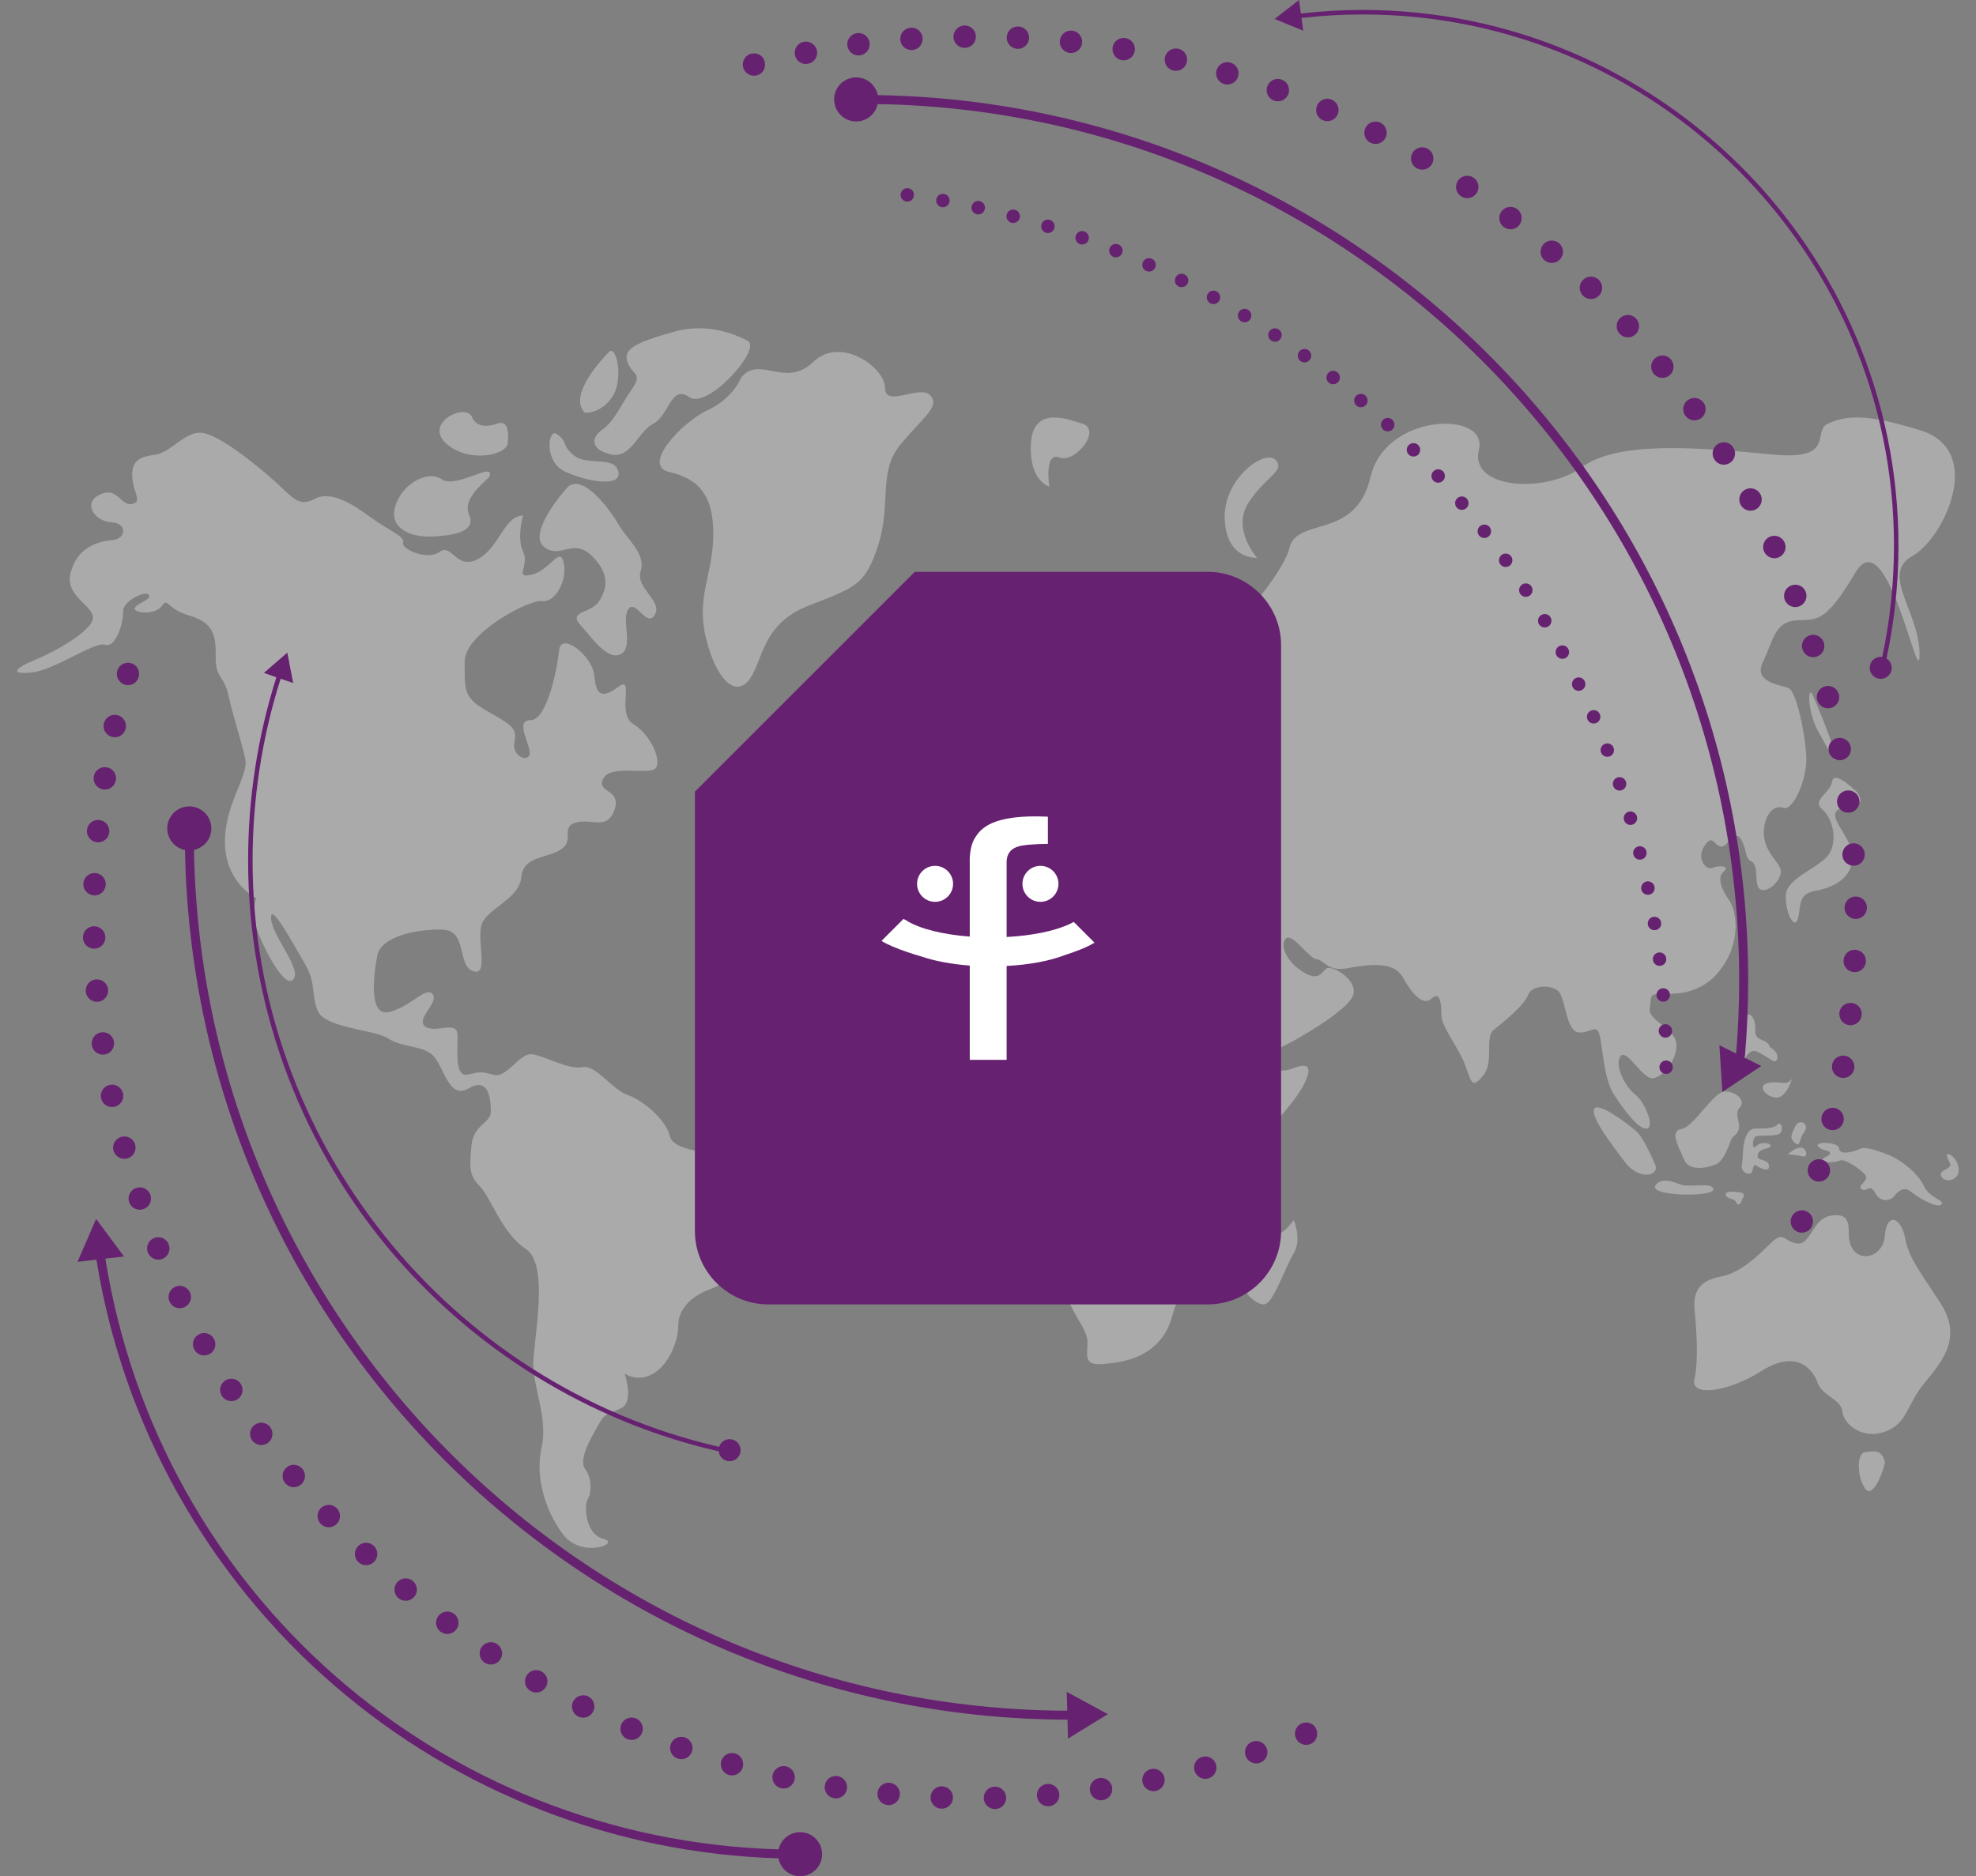 <?xml version="1.0" encoding="utf-8"?>
<!-- Generator: Adobe Illustrator 17.0.0, SVG Export Plug-In . SVG Version: 6.00 Build 0)  -->
<!DOCTYPE svg PUBLIC "-//W3C//DTD SVG 1.1//EN" "http://www.w3.org/Graphics/SVG/1.1/DTD/svg11.dtd">
<svg version="1.1" id="Layer_1" xmlns="http://www.w3.org/2000/svg" xmlns:xlink="http://www.w3.org/1999/xlink" x="0px" y="0px"
	 width="358px" height="340px" viewBox="0 0 358 340" enable-background="new 0 0 358 340" xml:space="preserve">
<rect x="0" y="0" width="358" height="340" fill="#808080" stroke="none"/>
<g>
	<g opacity="0.5">
		<g>
			<path fill="#D3D3D3" d="M212.691,118.629c0,0-5.017-5.519-3.01-5.519c2.007,0,5.185,0.836,5.185-2.174
				c0-3.01-6.523-3.847-8.362-4.683c-1.841-0.836-4.516-3.847-9.701-1.84c-5.185,2.007-7.359,8.307-8.585,11.652
				c-1.227,3.345-5.464,5.352-6.356,8.028c-0.892,2.676,0.334,6.244,3.457,4.46c3.122-1.784,3.457-0.335,3.457,1.449
				c0,1.784,2.23,2.565,4.349,1.784c2.118-0.781-0.111-10.146,2.675-11.707c2.788-1.561,0.335,4.46,2.899,5.352
				c2.565,0.892,6.355-1.338,6.244,0.334c-0.111,1.673-6.194,3.233-6.72,5.018c-0.527,1.784-2.645,4.125-3.983,4.906
				c-1.339,0.781-6.356,1.115-6.356-0.892c0-2.007-2.23-3.233-2.565-1.784c-0.334,1.45,0,3.68-1.226,4.125
				c-1.227,0.446-5.352,3.233-6.244,5.129c-0.892,1.895-4.906,1.226-5.24,2.787c-0.334,1.561,3.791,3.011,3.568,5.129
				c-0.224,2.118-7.247,0.781-8.363,2.118c-1.115,1.338,0.223,3.902,0,5.575c-0.223,1.673,1.895,3.345,3.902,3.568
				c2.007,0.223,5.017-0.112,5.687-2.565c0.669-2.453,2.118-2.676,3.345-4.014c1.226-1.338-0.557-3.01,1.45-3.345
				c2.007-0.335,2.899-0.223,4.014-1.227c1.115-1.003,1.784,3.68,4.125,4.349c2.341,0.669,4.125,1.896,4.348,3.568
				c0.224,1.672-3.902,1.226-2.675,2.787c1.226,1.561,3.457-0.223,4.459-2.676c1.004-2.453-1.672-4.125-0.892-5.464
				c0.78-1.338,3.01,1.226,3.01,4.349c0,3.122,3.457,5.298,5.018,4.377c1.56-0.921,2.899-2.259,3.568-0.921
				c0.669,1.338,3.568,1.487,6.243,1.133c2.676-0.353,5.018,0.427,5.018,1.988c0,1.561-6.021,6.244-9.7,4.683
				c-3.68-1.561-8.474-3.234-9.032-1.561s-1.895,2.118-4.348,0.781c-2.454-1.338-4.237-2.007-5.241-1.45
				c-1.003,0.558,0.112-4.794-1.561-5.017c-1.673-0.223-10.481,0.892-12.042,1.895c-1.561,1.004-7.136,1.004-8.585,3.68
				c-1.449,2.676-1.338,3.902-4.125,5.909c-2.788,2.007-4.572,4.348-4.906,8.92c-0.334,4.571-1.673,6.132,0,9.7
				c1.673,3.568,6.132,8.139,10.258,8.363c4.126,0.223,8.697-2.007,12.599-1.673c3.903,0.334,1.896,2.565,4.014,3.01
				c2.119,0.446,4.125,0.446,3.011,3.457c-1.115,3.01,0.669,4.906,2.342,6.69c1.672,1.784,2.898,6.913,1.561,9.031
				c-1.338,2.118-2.453,4.571-1.673,7.024c0.78,2.453,2.341,3.68,2.341,6.802c0,3.122,3.679,6.578,3.679,9.142
				c0,2.565-0.78,4.238,2.676,4.014c3.457-0.223,7.693-1.004,10.481-4.348c2.788-3.345,2.007-6.467,3.791-7.359
				c1.783-0.892,3.456-1.449,3.456-4.348c0-2.899,6.356-6.021,6.579-9.143c0.223-3.122-3.01-9.477,0.892-12.711
				c3.903-3.233,9.812-9.477,11.485-13.045c1.673-3.568,0-3.457-2.341-2.565c-2.341,0.892-6.578,0.111-8.14-2.23
				c-1.561-2.341-11.038-16.948-10.592-18.843c0.445-1.896,2.564-0.49,4.683,2.877c2.118,3.367,7.247,11.172,7.582,13.402
				c0.334,2.23,2.007,2.118,4.794,0.78c2.788-1.338,11.485-6.355,12.711-9.143c1.226-2.788-3.68-5.62-4.683-5.04
				c-1.004,0.58-1.339,2.586-4.46,0.58c-3.122-2.007-4.125-5.129-2.899-6.021c1.226-0.892,4.125,3.68,5.463,3.791
				c1.339,0.111,2.007,2.297,5.575,1.65c3.568-0.647,8.362-1.427,10.035,1.583c1.673,3.01,3.68,5.352,5.24,3.903
				c1.561-1.45,1.784,0.892,1.784,3.01c0,2.118,3.234,6.021,4.349,9.143c1.115,3.122,1.226,4.237,3.233,1.784
				c2.008-2.453,0.224-6.913,1.896-8.251c1.672-1.338,5.575-4.46,6.243-6.355c0.669-1.896,4.795-2.007,5.798-0.223
				c1.004,1.784,1.226,6.802,3.345,7.024c2.119,0.223,3.233-1.672,3.791,0.446c0.557,2.118,0.752,7.944,2.592,10.788
				c1.84,2.843,4.6,6.523,6.022,6.188c1.422-0.334-0.419-4.85-2.174-6.188c-1.757-1.338-3.763-5.185-2.676-6.857
				c1.088-1.672,4.014,4.181,5.938,3.931c1.924-0.251,4.599-3.68,4.181-6.439c-0.418-2.76-5.185-4.014-4.767-6.272
				c0.419-2.258-0.501-2.676,3.094-2.592c3.596,0.084,7.694-0.92,10.537-5.603c2.843-4.683,2.008-9.617,0.67-11.456
				c-1.339-1.84-2.174-4.098-0.92-5.101c1.254-1.003-0.837-1.171-2.008-0.669c-1.171,0.502-3.01-1.589-1.506-3.93
				c1.506-2.341,1.757-0.084,3.011,0.083c1.254,0.167,2.509-3.345,3.679-1.254c1.171,2.09,0.502,3.261,1.924,4.014
				c1.422,0.753,0.167,4.85,1.84,5.101c1.673,0.251,4.014-2.425,3.261-4.014c-0.753-1.589-2.927-3.261-2.927-6.356
				c0-3.094,1.757-5.184,3.512-4.515c1.757,0.669,4.349-5.101,4.182-9.199c-0.168-4.098-1.757-11.791-3.178-12.46
				c-1.422-0.669-6.523-1.004-4.683-4.767c1.84-3.763,2.091-7.191,5.854-7.526c3.763-0.335,5.129,1.042,10.927-8.706
				c5.798-9.748,11.596,22.364,11.596,14.782s-7.136-14.481-1.338-17.722c5.797-3.24,13.379-19.296,1.338-22.864
				c-7.364-2.182-12.172-3.234-16.63-1.148c-2.832,1.325,1.447,6.636-9.684,5.608c-12.948-1.196-28.098-2.676-34.788,2.23
				c-6.69,4.906-20.516,4.014-18.732-3.122c1.784-7.136-16.948-6.69-19.624,4.906c-2.675,11.596-13.38,7.136-14.718,12.934
				C232.26,105.138,215.701,124.149,212.691,118.629z"/>
			<path fill="#D3D3D3" d="M300.051,211.508c0,0-2.007-5.129-3.679-6.578c-1.673-1.45-7.024-5.464-7.582-3.903
				c-0.558,1.561,3.457,6.69,5.63,9.589C296.594,213.515,299.94,213.404,300.051,211.508z"/>
			<path fill="#D3D3D3" d="M300.051,214.63c1.015-1.127,2.676-0.669,4.348,0c1.673,0.669,5.798-0.557,6.022,0.892
				C310.643,216.972,298.044,216.86,300.051,214.63z"/>
			<path fill="#D3D3D3" d="M313.542,206.772c0,0-1.115,3.509-2.564,4.178c-1.45,0.669-4.897,1.45-5.849-0.781
				c-0.952-2.23-2.736-5.24-0.506-5.575c2.23-0.334,5.798-6.801,7.916-6.801c2.119,0,3.791,1.744,2.676,2.879
				c-1.115,1.135,0.223,2.836-0.223,4.048C314.546,205.933,313.958,205.662,313.542,206.772z"/>
			<path fill="#D3D3D3" d="M315.926,207.397c0,0,0.335-2.885,2.049-2.885c1.715,0,3.387,0,3.972-0.669
				c0.586-0.669,1.213,0.292,0.711,1.338c-0.502,1.045-4.348,0.251-4.766,0.92c-0.419,0.669-0.502,2.383,0.334,1.547
				c0.837-0.836,2.592-0.543,2.592,0c0,0.544-2.258,0.418-2.383,1.673c-0.125,1.255,1.799,0.502,2.049,1.882
				c0.25,1.38-1.673,0.46-2.3,0c-0.627-0.46-0.46,0.878-0.92,1.338c-0.46,0.46-1.964-0.167-1.692-1.464
				C315.842,209.78,315.706,208.381,315.926,207.397z"/>
			<path fill="#D3D3D3" d="M315.539,216.135c0,0-3.056-0.59-2.888,0.346c0.167,0.936,1.56,0.545,1.895,1.382
				c0.334,0.836,0.87,0.167,0.993-0.279C315.661,217.139,316.42,216.525,315.539,216.135z"/>
			<path fill="#D3D3D3" d="M342.253,209.334c0,0-4.013-1.744-5.185-1.179c-1.171,0.565-3.79,1.274-3.846,0
				c-0.056-1.274-4.516-1.33-3.847-0.438c0.669,0.892,2.286,0.669,2.174,1.283c-0.111,0.613-1.561,0.725-1.338,1.282
				c0.223,0.558,2.453,0.334,3.289,0c0.837-0.334,4.627,2.23,4.627,3.066c0,0.836-1.728,1.617-0.78,2.174
				c0.948,0.558,1.393-1.171,2.397,0.669c1.004,1.84,2.788,1.338,3.345,0.669c0.557-0.669,1.673-2.094,3.122-0.908
				c1.45,1.187,4.85,3.1,5.52,2.311c0.669-0.79-2.174-1.124-3.178-3.354C347.549,212.679,344.368,210.122,342.253,209.334z"/>
			<path fill="#D3D3D3" d="M325.361,203.926c-0.88,1.679-1.171,2.305-0.167,3.187c1.004,0.883,0.836-0.781,1.45-1.594
				c0.613-0.813,0.725-1.423,0.278-1.899C326.476,203.146,325.662,203.351,325.361,203.926z"/>
			<path fill="#D3D3D3" d="M323.912,209.167c1.004-0.892,2.23-1.577,2.899-1.012c0.669,0.565,0.557,1.625-0.224,1.402
				C325.807,209.334,323.912,209.167,323.912,209.167z"/>
			<path fill="#D3D3D3" d="M351.831,213.375c0.803,1.087,3.355,0.391,3.021-1.728c-0.335-2.118-2.425-3.173-2.09-2.06
				c0.335,1.112,1.004,1.503,0.167,2.06C352.093,212.205,351.152,212.456,351.831,213.375z"/>
			<path fill="#D3D3D3" d="M334.95,223.494c0-1.673,0-3.847-3.345-3.178c-3.345,0.669-3.519,5.352-6.024,5.018
				c-2.506-0.335-2.338-2.475-4.847,0.017c-2.509,2.492-5.519,5.335-9.031,6.004c-3.512,0.669-5.018,2.342-4.683,6.021
				c0.335,3.68,0.745,9.366-0.045,12.544c-0.79,3.177,5.82,2.508,12.215-1.506c6.395-4.013,9.324-0.167,10.117,2.174
				c0.794,2.341,4.306,3.01,4.473,5.185c0.167,2.174,3.512,5.185,7.693,3.679c4.181-1.505,3.847-4.85,7.359-9.031
				c3.512-4.181,6.536-8.363,2.766-14.217c-3.77-5.853-5.777-8.195-6.446-11.874c-0.669-3.68-3.344-4.85-3.679-0.334
				C341.138,228.512,334.95,229.348,334.95,223.494z"/>
			<path fill="#D3D3D3" d="M341.473,264.804c0.197,0.64-2.007,7.024-3.512,5.018c-1.506-2.007-1.673-6.523,0-6.69
				C339.633,262.965,340.804,262.631,341.473,264.804z"/>
			<path fill="#D3D3D3" d="M324.561,195.563c0.259-0.379-0.872,3.457-2.768,3.345c-1.895-0.112-3.568-2.23-1.449-2.676
				C322.462,195.787,323.65,196.902,324.561,195.563z"/>
			<path fill="#D3D3D3" d="M320.678,189.766c-0.445-1.673-2.787-0.892-2.675-3.011c0.111-2.118-0.854-3.791-2.043-2.453
				c-1.19,1.338,0.855,4.46,0,6.244c-0.856,1.784-2.571,3.68-1.658,4.237c0.914,0.557,1.694-5.129,3.924-4.237
				s3.379,2.565,3.752,1.338C322.351,190.658,320.678,189.766,320.678,189.766z"/>
			<path fill="#D3D3D3" d="M328.483,126.1c0,0,3.122,7.136,3.902,10.37c0.781,3.234-0.78-0.112-2.899-3.791
				C327.368,128.999,327.472,123.715,328.483,126.1z"/>
			<path fill="#D3D3D3" d="M336.512,143.605c0,0-4.238-4.237-4.572-2.007c-0.335,2.23-3.838,3.345-1.751,5.129
				c2.085,1.784,2.867,6.356,0.748,8.585c-2.119,2.23-7.024,3.889-7.359,6.684c-0.334,2.794,1.45,6.696,2.119,4.578
				c0.669-2.118-0.111-4.572,3.122-5.129c3.234-0.557,6.69-2.23,6.802-6.021c0.111-3.791-5.352-7.805-2.119-8.92
				C336.734,145.389,337.849,145.946,336.512,143.605z"/>
			<path fill="#D3D3D3" d="M134.252,68.455c0,0-1.338,3.679-6.021,5.854c-4.683,2.174-12.042,10.035-7.024,11.205
				c5.017,1.171,8.028,3.847,8.028,11.206c0,7.359-3.177,11.373-1.338,18.9c1.84,7.526,5.352,10.871,7.861,7.526
				c2.508-3.345,2.174-10.035,10.704-13.38c8.53-3.345,10.369-3.679,12.711-11.205c2.341-7.526-0.167-13.046,4.014-18.063
				c4.181-5.017,7.192-6.857,5.352-8.864c-1.84-2.007-8.195,2.341-8.195-1.338c0-3.68-8.028-9.533-13.046-4.683
				C142.28,70.462,137.58,64.253,134.252,68.455z"/>
			<path fill="#D3D3D3" d="M160.844,114.615c-0.916,0.785-3.68-2.341-5.352,0c-1.672,2.341-0.334,4.516,4.014,4.683
				c4.349,0.167,6.021-3.512,5.352-4.85C164.189,113.11,162.015,113.612,160.844,114.615z"/>
			<path fill="#D3D3D3" d="M227.744,101.068c0,0-4.683-5.185-1.506-10.035c3.178-4.85,6.69-5.686,4.851-7.693
				c-1.84-2.007-9.534,3.302-9.199,10.766C222.225,101.57,227.744,101.068,227.744,101.068z"/>
			<path fill="#D3D3D3" d="M190.113,88.19c0,0-1.003-6.374,1.84-5.277c2.843,1.096,7.693-4.991,4.181-6.129
				c-3.512-1.137-9.031-2.977-9.366,3.713C186.434,87.187,190.113,88.19,190.113,88.19z"/>
			<path fill="#D3D3D3" d="M135.423,61.765c0,0-6.021-3.68-13.213-1.673c-7.191,2.007-9.366,3.178-8.53,5.519
				c0.836,2.341,2.843,2.007,0.836,4.85c-2.007,2.843-3.178,5.854-5.352,7.359c-2.174,1.505-2.174,3.679,1.505,4.515
				c3.679,0.836,4.85-4.081,7.693-5.552c2.843-1.472,3.178-7.158,6.523-4.817C128.231,74.309,138.236,63.012,135.423,61.765z"/>
			<path fill="#D3D3D3" d="M105.987,74.81c0,0,3.01,0.167,5.017-3.011c2.007-3.178,0.669-9.369-0.669-8.029
				C108.997,65.11,102.809,71.8,105.987,74.81z"/>
			<path fill="#D3D3D3" d="M88.649,86.406c-0.155,0.418-5.017,3.791-3.679,6.802c1.338,3.01-2.341,3.791-6.467,4.014
				c-4.126,0.223-8.028-1.449-6.913-5.407c1.115-3.958,5.716-6.746,8.433-4.962C82.739,88.636,89.764,83.396,88.649,86.406z"/>
			<path fill="#D3D3D3" d="M102.92,88.19c-0.308,0.259-7.359,8.251-4.46,10.815c2.899,2.565,5.24-1.672,8.697,1.673
				c3.457,3.345,2.803,6.021,1.402,8.251c-1.402,2.23-5.648,1.784-3.469,4.237c2.179,2.453,5.078,6.69,7.419,5.352
				c2.341-1.338,0-6.244,1.338-8.139c1.338-1.896,3.345,3.568,4.794,1.003c1.45-2.565-3.568-4.762-2.565-7.901
				c1.004-3.138-2.524-5.814-4.05-8.49C110.502,92.315,105.708,85.848,102.92,88.19z"/>
			<path fill="#D3D3D3" d="M90.209,76.706c0,0-3.568,1.561-4.682-1.115c-1.115-2.676-8.697,1.004-4.795,4.683
				c3.903,3.68,11.038,2.341,11.262,0C92.217,77.932,91.915,76.28,90.209,76.706z"/>
			<path fill="#D3D3D3" d="M100.802,78.616c2.213,1.451,0.781,1.99,3.233,3.943c2.453,1.952,7.287-0.067,7.992,2.893
				c0.705,2.961-5.762,1.834-9.665,0C98.461,83.619,99.323,77.646,100.802,78.616z"/>
			<path fill="#D3D3D3" d="M94.781,93.43c0,0-1.226,4.014,0,6.579c1.226,2.565-1.784,4.906,1.561,4.125
				c3.345-0.781,5.129-5.352,5.798-2.118c0.669,3.233-1.549,7.248-3.952,6.913c-2.403-0.335-13.999,5.909-13.999,10.927
				c0,5.017-0.279,6.467,3.735,8.808c4.014,2.342,5.914,3.01,5.299,5.687c-0.616,2.676,2.395,3.847,2.729,2.341
				c0.335-1.506-2.843-6.188,0.167-6.188c3.01,0,4.85-9.366,5.185-12.711c0.334-3.345,6.073,1.003,6.381,4.683
				c0.309,3.679,1.459,4.098,4.396,1.965c2.938-2.133-0.408,4.891,2.603,6.732c3.011,1.84,5.102,6.188,4.223,7.861
				c-0.878,1.672-8.07-0.669-9.575,2.007c-1.505,2.676,3.345,1.84,2.007,5.687c-1.338,3.847-4.181,1.505-7.024,2.341
				c-2.843,0.836-0.15,3.178-2.667,4.85c-2.517,1.672-6.866,1.171-7.2,5.017c-0.334,3.847-5.686,5.519-7.024,8.195
				c-1.338,2.676,1.338,9.868-1.673,8.864c-3.01-1.003-1.003-7.359-5.519-7.526c-4.516-0.167-11.206,1.17-11.875,4.683
				c-0.669,3.512-1.673,11.373,2.341,10.202c4.014-1.171,6.523-4.683,7.693-3.178c1.171,1.505-3.178,4.515-1.338,5.854
				c1.84,1.338,5.854-1.338,5.854,1.672c0,3.011-0.502,7.526,1.84,7.025c2.342-0.502,2.174-0.592,4.683,0.038
				c2.508,0.631,4.683-4.052,7.024-3.718c2.341,0.334,6.523,2.843,9.031,2.341c2.509-0.502,5.352,4.014,8.195,5.017
				c2.843,1.004,7.024,4.516,7.693,7.526c0.669,3.01,10.035,3.178,11.875,3.68c1.84,0.501,6.021,4.181,3.847,7.024
				c-2.174,2.843-3.345,5.352-3.345,8.362c0,3.011-1.004,7.191-4.85,8.53c-3.847,1.338-6.021,3.846-6.021,6.69
				c0,2.843-1.673,7.024-4.516,8.697c-2.843,1.673-5.185,0-5.185,0s1.673,5.018-0.501,6.189c-2.174,1.171-3.011,0.836-4.014,2.675
				c-1.003,1.84-4.014,6.523-2.676,8.363c1.338,1.84,1.171,4.348,0.501,5.519c-0.669,1.171-0.501,6.355,2.843,7.192
				c3.345,0.836-4.014,3.679-7.359-0.837c-3.345-4.516-5.017-10.537-3.847-15.721c1.171-5.185-1.505-10.776-1.505-15.089
				c0-4.312,3.01-18.027-1.338-20.87c-4.349-2.843-6.356-9.366-8.362-11.373c-2.007-2.007-1.84-3.512-1.506-7.359
				c0.334-3.847,3.512-4.014,3.512-6.188c0-2.174-0.334-6.355-4.014-4.181c-3.679,2.174-4.515-4.181-6.523-6.021
				c-2.007-1.84-5.519-1.338-8.028-3.011c-2.509-1.673-11.708-1.84-12.878-5.185c-1.171-3.345-0.167-4.85-2.342-8.53
				c-2.174-3.679-6.188-11.205-6.021-8.028c0.167,3.177,5.686,9.198,4.014,11.038c-1.673,1.84-5.687-6.355-6.69-9.366
				c-1.004-3.01,0-5.352,0-5.352s-5.519-2.676-5.687-9.868c-0.167-7.191,4.349-12.209,3.68-15.387
				c-0.669-3.177-2.174-7.526-3.011-11.373c-0.836-3.847-2.341-3.167-2.341-6.851c0-3.685-0.056-6.361-4.627-7.699
				c-4.572-1.338-3.903-3.457-5.129-1.784c-1.226,1.672-5.017,1.338-4.906,0.446c0.111-0.892,3.122-1.561,2.565-2.453
				c-0.557-0.892-4.795,1.116-4.683,3.011c0.111,1.895-1.338,6.69-3.233,6.021c-1.896-0.669-9.143,4.571-13.269,5.017
				c-4.125,0.446-3.122-0.781,0.446-2.23c3.568-1.449,10.369-5.24,10.592-7.582s-5.24-3.902-4.014-8.363
				c1.227-4.46,4.795-5.575,7.471-5.798c2.676-0.223,2.787-3.122-0.111-3.233c-2.899-0.112-5.352-3.457-2.119-5.018
				c3.233-1.561,3.791,2.076,5.798,1.707c2.007-0.369,0.334-1.93,0.112-4.718c-0.223-2.788,0.892-3.824,4.014-4.198
				c3.122-0.374,5.687-4.68,9.031-3.921c3.345,0.76,9.7,5.953,12.822,8.764c3.122,2.811,4.237,4.706,7.136,3.146
				c2.899-1.561,6.69,0.781,10.035,3.234c3.345,2.453,6.467,3.568,6.021,4.683c-0.446,1.115,4.364,3.345,6.586,1.673
				c2.222-1.673,3.003,3.345,6.905,1.338C90.432,99.34,91.325,93.43,94.781,93.43z"/>
			<path fill="#D3D3D3" d="M234.378,221.097c0,0,1.561,3.457,0,6.021c-1.56,2.564-3.679,9.143-5.352,9.255
				c-1.673,0.111-5.574-3.345-2.788-5.687c2.788-2.341,1.004-7.471,3.457-6.801C232.148,224.554,234.378,221.097,234.378,221.097z"
				/>
		</g>
		<path fill="#D3D3D3" d="M167.741,145.116c-0.293-2.201-1.169-3.884-1.666-4.694c0.915-1.49-0.982-4.158-0.982-4.158
			c-0.789-1.41-3.276,0.278-3.904,1.974c-0.627,1.695-2.44,0.186-5.354,1.232c-2.914,1.046,3.123,2.997,3.193,5.297
			c0.07,2.3-3.694,2.37-3.137,5.019c0.558,2.648,7.668-0.488,6.553-3.668c-0.304-0.865-0.332-1.545-0.187-2.111
			c0.84,0.521,2.13,0.804,1.79,1.527c-0.558,1.185-0.697,3.415,0.697,4.112C166.137,150.344,168.159,148.253,167.741,145.116z"/>
	</g>
	<g>
		<g>
			<g id="sim-card-alert">
				<path fill="#662170" d="M218.824,103.627h-53.099l-39.824,39.824v79.648c0,7.301,5.974,13.275,13.275,13.275h79.648
					c7.301,0,13.275-5.974,13.275-13.275V116.901C232.099,109.6,226.125,103.627,218.824,103.627z"/>
			</g>
		</g>
		<path fill="#FFFFFF" d="M166.149,160.165c0-1.801,1.46-3.261,3.261-3.261s3.261,1.46,3.261,3.261c0,1.801-1.46,3.261-3.261,3.261
			S166.149,161.966,166.149,160.165z M185.24,160.165c0,1.801,1.46,3.261,3.261,3.261c1.801,0,3.261-1.46,3.261-3.261
			c0-1.801-1.46-3.261-3.261-3.261C186.7,156.903,185.24,158.364,185.24,160.165z M198.294,170.823l-1.4-1.4l-2.356-2.356
			c-0.317,0.177-0.662,0.348-1.035,0.512c-2.628,1.158-6.58,1.976-11.127,2.217v-13.529c0-2.068,1.367-2.779,2.704-3.023
			c1.75-0.318,4.773-0.318,4.773-0.318v-4.932c-10.182-0.477-12.176,2.202-13.204,3.818c-1.114,1.75-0.955,4.454-0.955,4.454v13.457
			c-4.917-0.37-9.032-1.423-11.357-2.837l-0.018-0.041l-0.636-0.318l-3.977,3.977c2.227,1.432,7.406,2.878,7.406,2.878l0,0
			c2.288,0.777,5.251,1.342,8.582,1.592v17.087h6.682v-17.016c4.172-0.22,7.844-0.927,10.452-1.937
			C194.535,172.555,196.95,171.687,198.294,170.823z"/>
	</g>
	<g>
		<g>
			<g>
				<path fill="#662170" d="M234.609,314.168c0-0.536,0.211-1.056,0.593-1.438c0.374-0.374,0.902-0.593,1.438-0.593
					c0.528,0,1.056,0.219,1.438,0.593c0.747,0.756,0.747,2.12,0,2.875c-0.382,0.382-0.91,0.593-1.438,0.593
					c-0.536,0-1.064-0.22-1.438-0.593C234.82,315.223,234.609,314.704,234.609,314.168z"/>
			</g>
			<g>
				<path fill="#662170" d="M17.009,167.85c1.121-0.024,2.055,0.861,2.079,1.982l0,0c0.025,1.121-0.861,2.055-1.981,2.08l0,0
					c-1.121,0.024-2.055-0.861-2.08-1.982l0,0c0-0.016,0-0.032,0-0.049l0,0C15.026,168.776,15.904,167.874,17.009,167.85z
					 M15.1,160.158c0.04-1.121,0.983-1.99,2.104-1.95l0,0c1.121,0.041,1.998,0.983,1.949,2.104l0,0
					c-0.04,1.121-0.983,1.998-2.104,1.949l0,0c-1.088-0.04-1.949-0.934-1.949-2.023l0,0C15.1,160.215,15.1,160.182,15.1,160.158z
					 M17.39,177.483c1.121-0.089,2.104,0.739,2.193,1.86l0,0c0.09,1.121-0.739,2.096-1.86,2.193l0,0
					c-1.113,0.09-2.096-0.747-2.184-1.86l0,0c-0.009-0.057-0.009-0.113-0.009-0.171l0,0C15.53,178.458,16.334,177.573,17.39,177.483
					z M15.75,150.419c0.113-1.121,1.104-1.933,2.217-1.828l0,0c1.121,0.106,1.933,1.097,1.828,2.217l0,0
					c-0.106,1.113-1.104,1.933-2.217,1.828l0,0c-1.048-0.106-1.835-0.991-1.835-2.022l0,0
					C15.742,150.549,15.742,150.484,15.75,150.419z M18.349,187.076c1.112-0.155,2.144,0.617,2.307,1.722h-0.009
					c0.163,1.112-0.609,2.144-1.721,2.298l0,0c-1.105,0.163-2.137-0.609-2.299-1.721l0,0c-0.009-0.098-0.017-0.195-0.017-0.293l0,0
					C16.61,188.091,17.342,187.222,18.349,187.076z M16.984,140.729c0,0,0,0,0.008,0l0,0c0.171-1.112,1.21-1.868,2.323-1.689l0,0
					c1.105,0.171,1.86,1.218,1.682,2.323l0,0c-0.171,1.104-1.21,1.86-2.323,1.69l0,0c-0.999-0.163-1.713-1.024-1.713-2.006l0,0
					C16.96,140.94,16.968,140.835,16.984,140.729z M19.884,196.595c1.105-0.228,2.177,0.479,2.404,1.584l0,0
					c0.228,1.096-0.479,2.169-1.584,2.396l0,0c-1.096,0.227-2.169-0.48-2.396-1.576l0,0l0,0l0,0c-0.024-0.138-0.04-0.276-0.04-0.414
					l0,0C18.267,197.643,18.926,196.798,19.884,196.595z M18.812,131.128L18.812,131.128L18.812,131.128
					c0.244-1.097,1.324-1.787,2.421-1.543l0,0c1.096,0.243,1.787,1.332,1.543,2.42l0,0c-0.244,1.097-1.324,1.787-2.42,1.543l0,0
					c-0.95-0.211-1.592-1.048-1.592-1.982l0,0C18.763,131.421,18.779,131.275,18.812,131.128z M21.996,206.009
					c1.08-0.293,2.201,0.341,2.494,1.429l0,0c0.293,1.08-0.349,2.193-1.429,2.486l0,0c-1.088,0.292-2.201-0.35-2.494-1.429l0,0l0,0
					l0,0c-0.048-0.179-0.073-0.358-0.073-0.528l0,0C20.493,207.074,21.094,206.253,21.996,206.009z M24.677,215.269
					c1.064-0.358,2.217,0.211,2.575,1.275l0,0c0.357,1.064-0.22,2.218-1.283,2.575l0,0c-1.057,0.358-2.21-0.211-2.567-1.275l0,0l0,0
					l0,0c-0.073-0.22-0.106-0.439-0.106-0.65l0,0C23.296,216.341,23.832,215.553,24.677,215.269z M27.917,224.35
					c1.04-0.422,2.218,0.081,2.64,1.121l0,0c0.423,1.04-0.073,2.226-1.113,2.648l0,0c-1.039,0.415-2.225-0.081-2.648-1.121l0,0
					c-0.098-0.251-0.146-0.512-0.146-0.763l0,0C26.65,225.43,27.121,224.675,27.917,224.35z M31.694,233.211
					c1.007-0.488,2.217-0.057,2.705,0.95l0,0c0.487,1.015,0.056,2.226-0.95,2.713l0,0c-1.015,0.479-2.226,0.057-2.713-0.958l0,0
					c-0.139-0.285-0.195-0.585-0.195-0.877l0,0C30.541,234.284,30.963,233.56,31.694,233.211z M35.999,241.821
					c0.983-0.544,2.218-0.195,2.762,0.788l0,0c0.544,0.983,0.194,2.217-0.788,2.761l0,0c-0.983,0.544-2.217,0.195-2.761-0.788l0,0
					l0,0l0,0c-0.171-0.317-0.26-0.65-0.26-0.983l0,0C34.951,242.885,35.333,242.194,35.999,241.821z M40.824,250.163
					c0.942-0.601,2.201-0.325,2.802,0.617l0,0c0.601,0.95,0.325,2.201-0.617,2.81l0,0c-0.95,0.601-2.201,0.317-2.81-0.625l0,0l0,0
					l0,0c-0.211-0.342-0.316-0.715-0.316-1.089l0,0C39.882,251.202,40.215,250.552,40.824,250.163z M46.144,258.196
					c0.91-0.658,2.176-0.454,2.835,0.455l0,0c0.658,0.909,0.455,2.177-0.455,2.834l0,0c-0.901,0.658-2.176,0.455-2.835-0.454l0,0
					c-0.259-0.358-0.382-0.772-0.382-1.186l0,0C45.307,259.219,45.592,258.594,46.144,258.196z M51.935,265.896
					c0.869-0.707,2.144-0.585,2.859,0.284l0,0c0.715,0.869,0.585,2.144-0.284,2.859l0,0c-0.861,0.707-2.144,0.585-2.851-0.276l0,0
					c0,0,0,0,0-0.008l0,0c-0.317-0.374-0.463-0.828-0.463-1.283l0,0C51.196,266.887,51.448,266.302,51.935,265.896z M58.182,273.247
					c0.828-0.764,2.112-0.715,2.875,0.105l0,0c0.756,0.82,0.716,2.104-0.113,2.867l0,0c-0.82,0.763-2.104,0.715-2.867-0.105l0,0l0,0
					l0,0c-0.365-0.39-0.544-0.886-0.544-1.381l0,0C57.531,274.189,57.751,273.645,58.182,273.247z M64.866,280.199
					c0.772-0.812,2.055-0.836,2.867-0.065l0,0c0.812,0.78,0.836,2.063,0.065,2.875l0,0c-0.772,0.804-2.063,0.837-2.875,0.065l0,0
					c-0.415-0.406-0.626-0.934-0.626-1.47l0,0C64.297,281.101,64.484,280.59,64.866,280.199z M71.949,286.746
					c0.723-0.861,2.007-0.967,2.86-0.236l0,0c0.861,0.723,0.966,2.006,0.236,2.859l0,0c-0.723,0.853-1.998,0.959-2.86,0.236l0,0
					c-0.471-0.398-0.715-0.975-0.715-1.551l0,0C71.469,287.591,71.624,287.128,71.949,286.746z M79.413,292.854
					c0.674-0.901,1.949-1.08,2.843-0.414l0,0c0.902,0.674,1.08,1.95,0.414,2.843l0,0c-0.674,0.902-1.949,1.08-2.843,0.414l0,0
					c0,0,0,0-0.008,0l0,0c-0.528-0.406-0.812-1.015-0.812-1.632l0,0C79.007,293.642,79.145,293.212,79.413,292.854z M87.235,298.499
					c0.625-0.934,1.885-1.194,2.818-0.577l0,0c0.934,0.617,1.195,1.876,0.577,2.81l0,0c-0.617,0.934-1.876,1.194-2.81,0.577l0,0
					c-0.593-0.39-0.918-1.04-0.918-1.697l0,0C86.902,299.231,87.016,298.84,87.235,298.499z M95.39,303.666
					c0.561-0.975,1.803-1.308,2.77-0.747l0,0c0.975,0.56,1.307,1.803,0.747,2.769l0,0c-0.552,0.975-1.795,1.308-2.77,0.756l0,0l0,0
					l0,0c-0.65-0.382-1.015-1.064-1.015-1.763l0,0C95.122,304.331,95.212,303.982,95.39,303.666z M103.846,308.336
					c0.495-1.007,1.713-1.413,2.721-0.919l0,0c0.999,0.504,1.413,1.722,0.91,2.721l0,0c-0.496,1.007-1.714,1.414-2.721,0.918l0,0
					c-0.715-0.358-1.13-1.072-1.13-1.82l0,0C103.626,308.928,103.699,308.62,103.846,308.336z M112.561,312.478
					c0.439-1.031,1.633-1.511,2.664-1.08l0,0c1.032,0.439,1.511,1.632,1.08,2.664l0,0c-0.439,1.031-1.632,1.519-2.664,1.08l0,0
					c-0.772-0.333-1.242-1.08-1.242-1.877l0,0C112.399,313.006,112.455,312.738,112.561,312.478z M121.52,316.085
					c0.374-1.056,1.535-1.609,2.591-1.235l0,0c1.056,0.374,1.616,1.535,1.242,2.591l0,0c-0.374,1.056-1.535,1.608-2.591,1.234l0,0
					l0,0l0,0c-0.837-0.293-1.356-1.072-1.356-1.917l0,0C121.407,316.539,121.447,316.312,121.52,316.085z M130.666,319.139
					c0.309-1.08,1.438-1.697,2.51-1.397l0,0c1.08,0.309,1.706,1.437,1.398,2.518l0,0c-0.309,1.072-1.43,1.697-2.51,1.389l0,0
					c-0.894-0.251-1.471-1.064-1.471-1.95l0,0C130.593,319.512,130.617,319.325,130.666,319.139z M139.983,321.624
					c0.244-1.088,1.332-1.778,2.42-1.543h0.008c1.088,0.243,1.779,1.332,1.544,2.428l0,0c-0.244,1.089-1.332,1.787-2.429,1.544l0,0
					l0,0l0,0c-0.942-0.211-1.592-1.056-1.592-1.982l0,0C139.934,321.924,139.95,321.778,139.983,321.624z M149.437,323.549
					c0.17-1.113,1.21-1.868,2.323-1.69l0,0c1.104,0.178,1.86,1.218,1.681,2.323l0,0c-0.171,1.104-1.21,1.86-2.323,1.689l0,0
					c0,0,0,0,0.008,0l0,0c-1.007-0.163-1.714-1.023-1.714-2.007l0,0C149.412,323.76,149.42,323.654,149.437,323.549z
					 M158.981,324.889c0.105-1.121,1.105-1.933,2.217-1.828l0,0c1.122,0.113,1.934,1.104,1.828,2.217l0,0
					c-0.106,1.121-1.104,1.933-2.217,1.828l0,0c-1.048-0.106-1.836-0.983-1.836-2.023l0,0
					C158.973,325.019,158.973,324.954,158.981,324.889z M168.598,325.652c0.04-1.121,0.983-1.998,2.096-1.949h0.008
					c1.121,0.04,1.99,0.983,1.95,2.104l0,0c-0.041,1.121-0.983,1.99-2.104,1.949l0,0c-1.097-0.04-1.958-0.942-1.958-2.031l0,0
					C168.59,325.702,168.59,325.677,168.598,325.652z M180.221,323.769c1.121-0.025,2.047,0.861,2.071,1.981l0,0
					c0.025,1.121-0.861,2.055-1.982,2.08l0,0c-1.121,0.024-2.046-0.861-2.079-1.982l0,0c0-0.016,0-0.033,0-0.048l0,0
					C178.231,324.694,179.116,323.792,180.221,323.769z M189.732,323.273c1.113-0.09,2.096,0.739,2.185,1.852l0,0
					c0.098,1.121-0.739,2.104-1.852,2.192l0,0c-1.121,0.09-2.104-0.738-2.193-1.859l0,0c-0.008-0.057-0.008-0.106-0.008-0.163l0,0
					C187.864,324.248,188.668,323.354,189.732,323.273z M199.195,322.2c1.105-0.154,2.137,0.618,2.299,1.722l0,0
					c0.154,1.113-0.617,2.145-1.722,2.299l0,0c-1.112,0.163-2.144-0.609-2.298-1.722l0,0c-0.016-0.098-0.025-0.195-0.025-0.284l0,0
					C197.449,323.216,198.18,322.347,199.195,322.2z M208.568,320.568L208.568,320.568c1.104-0.228,2.177,0.479,2.404,1.576l0,0
					c0.219,1.104-0.487,2.177-1.584,2.404l0,0c-1.097,0.227-2.169-0.488-2.396-1.584l0,0c-0.033-0.138-0.04-0.276-0.04-0.406l0,0
					C206.952,321.608,207.61,320.763,208.568,320.568z M217.836,318.367c1.08-0.293,2.193,0.349,2.486,1.429l0,0
					c0.292,1.08-0.349,2.193-1.43,2.486l0,0c-1.08,0.292-2.193-0.35-2.485-1.43l0,0c-0.048-0.179-0.073-0.357-0.073-0.527l0,0
					C216.333,319.431,216.926,318.61,217.836,318.367z M226.949,315.605c1.056-0.365,2.209,0.212,2.567,1.275l0,0
					c0.357,1.056-0.211,2.209-1.275,2.567l0,0c0,0,0,0,0,0.008l0,0c-1.064,0.358-2.217-0.219-2.575-1.283l0,0
					c-0.073-0.211-0.106-0.43-0.106-0.642l0,0C225.56,316.677,226.097,315.89,226.949,315.605z"/>
			</g>
			<g>
				<path fill="#662170" d="M21.159,122.129c0-0.536,0.219-1.056,0.6-1.438c0.374-0.374,0.894-0.593,1.43-0.593
					c0.535,0,1.064,0.219,1.437,0.593c0.755,0.756,0.755,2.12,0,2.867c-0.382,0.382-0.902,0.601-1.437,0.601
					c-0.528,0-1.057-0.219-1.43-0.601C21.378,123.185,21.159,122.656,21.159,122.129z"/>
			</g>
		</g>
		<g>
			<g>
				<path fill="#662170" d="M134.573,11.696c0-0.536,0.211-1.064,0.593-1.438c0.374-0.374,0.902-0.593,1.438-0.593
					c0.536,0,1.056,0.219,1.437,0.593c0.747,0.756,0.756,2.112,0,2.875c-0.382,0.374-0.901,0.593-1.437,0.593
					c-0.536,0-1.065-0.219-1.438-0.593C134.784,12.752,134.573,12.232,134.573,11.696z"/>
			</g>
			<g>
				<path fill="#662170" d="M145.627,7.578c0,0,0,0-0.008,0l0,0c1.105-0.219,2.169,0.504,2.388,1.6l0,0
					c0.211,1.105-0.504,2.169-1.609,2.38l0,0c-1.104,0.219-2.169-0.504-2.38-1.6l0,0c-0.025-0.13-0.041-0.26-0.041-0.39l0,0
					C143.979,8.609,144.653,7.765,145.627,7.578z M155.269,6.002c1.113-0.146,2.128,0.633,2.283,1.746l0,0
					c0.146,1.113-0.642,2.136-1.755,2.282l0,0c-1.105,0.146-2.128-0.634-2.274-1.746l0,0c-0.017-0.09-0.017-0.179-0.017-0.268l0,0
					C153.506,7.009,154.245,6.14,155.269,6.002z M164.992,5.019c1.121-0.081,2.087,0.764,2.169,1.876l0,0
					c0.081,1.121-0.764,2.096-1.885,2.177l0,0c-1.113,0.073-2.088-0.764-2.169-1.884l0,0c0-0.049,0-0.098,0-0.146l0,0
					C163.107,5.986,163.919,5.092,164.992,5.019z M174.747,4.613c1.129-0.008,2.047,0.885,2.054,2.006l0,0
					c0.017,1.129-0.885,2.047-2.006,2.055l0,0c-1.121,0.016-2.039-0.886-2.055-2.006l0,0c0-0.008,0-0.016,0-0.016l0,0
					C172.74,5.539,173.642,4.63,174.747,4.613z M182.39,6.725c0.057-1.121,1.007-1.982,2.128-1.925l0,0
					c1.121,0.049,1.982,0.999,1.925,2.12l0,0c-0.049,1.121-0.999,1.982-2.12,1.933l0,0c-1.088-0.057-1.933-0.95-1.933-2.031l0,0
					C182.39,6.79,182.39,6.757,182.39,6.725z M192.015,7.359c0.122-1.121,1.121-1.925,2.234-1.803l0,0c0,0,0,0,0.008,0l0,0
					c1.113,0.122,1.917,1.121,1.795,2.242l0,0c-0.122,1.113-1.121,1.917-2.234,1.795l0,0c-1.04-0.114-1.812-0.991-1.812-2.014l0,0
					C192.006,7.505,192.006,7.432,192.015,7.359z M201.583,8.561c0.187-1.105,1.235-1.844,2.347-1.657l0,0l0,0l0,0
					c1.105,0.187,1.844,1.235,1.657,2.339l0,0c-0.187,1.105-1.235,1.852-2.339,1.665l0,0c-0.991-0.17-1.69-1.032-1.69-2.006l0,0
					C201.559,8.796,201.567,8.682,201.583,8.561z M211.062,10.347c0.26-1.088,1.348-1.77,2.445-1.511l0,0
					c1.088,0.252,1.771,1.34,1.511,2.437l0,0c-0.252,1.089-1.348,1.771-2.437,1.511l0,0c-0.942-0.211-1.567-1.047-1.567-1.974l0,0
					C211.013,10.656,211.03,10.502,211.062,10.347z M220.419,12.711c0.317-1.08,1.454-1.689,2.526-1.364l0,0
					c1.072,0.316,1.681,1.446,1.364,2.526l0,0c-0.325,1.072-1.454,1.681-2.526,1.364l0,0c-0.877-0.268-1.454-1.072-1.454-1.949l0,0
					C220.33,13.093,220.362,12.898,220.419,12.711z M229.614,15.627c0.382-1.047,1.552-1.592,2.599-1.202l0,0
					c1.056,0.382,1.6,1.552,1.21,2.599l0,0c-0.382,1.056-1.552,1.6-2.607,1.21l0,0c-0.821-0.301-1.332-1.08-1.332-1.909l0,0
					C229.484,16.098,229.524,15.863,229.614,15.627z M238.621,19.112c0.455-1.023,1.649-1.494,2.672-1.048l0,0l0,0l0,0
					c1.032,0.455,1.503,1.649,1.048,2.681l0,0c-0.447,1.023-1.641,1.494-2.672,1.048l0,0c-0.763-0.341-1.218-1.08-1.218-1.868l0,0
					C238.451,19.656,238.507,19.38,238.621,19.112z M247.402,23.14c0.512-0.999,1.738-1.397,2.737-0.885l0,0
					c0.999,0.512,1.389,1.738,0.877,2.729l0,0c-0.504,0.999-1.73,1.397-2.729,0.886l0,0c-0.698-0.357-1.105-1.072-1.105-1.811l0,0
					C247.182,23.749,247.255,23.433,247.402,23.14z M255.922,27.689c0.568-0.967,1.819-1.283,2.786-0.715l0,0
					c0.959,0.569,1.283,1.811,0.715,2.778l0,0c-0.577,0.967-1.819,1.283-2.786,0.715l0,0c-0.642-0.374-0.999-1.056-0.999-1.746l0,0
					C255.638,28.371,255.735,28.014,255.922,27.689z M264.15,32.741c0.625-0.926,1.884-1.17,2.818-0.544l0,0
					c0.926,0.625,1.178,1.893,0.545,2.818l0,0c-0.625,0.934-1.885,1.178-2.819,0.544l0,0c-0.577-0.39-0.894-1.032-0.894-1.681l0,0
					C263.801,33.488,263.915,33.09,264.15,32.741z M272.053,38.281c0.682-0.885,1.958-1.056,2.843-0.374l0,0l0,0l0,0
					c0.894,0.682,1.064,1.958,0.382,2.851l0,0c-0.682,0.885-1.957,1.056-2.851,0.374l0,0c-0.52-0.398-0.796-1.007-0.796-1.617l0,0
					C271.631,39.085,271.769,38.654,272.053,38.281z M279.607,44.291c0.731-0.845,2.014-0.942,2.867-0.203l0,0
					c0.845,0.731,0.934,2.014,0.203,2.859l0,0c-0.739,0.853-2.023,0.942-2.867,0.203l0,0c-0.463-0.398-0.698-0.966-0.698-1.527l0,0
					C279.112,45.144,279.274,44.673,279.607,44.291z M286.788,50.741c0.78-0.804,2.063-0.821,2.867-0.033l0,0
					c0.804,0.78,0.821,2.071,0.033,2.867l0,0c-0.788,0.804-2.071,0.821-2.867,0.032l0,0c-0.414-0.398-0.617-0.926-0.617-1.454l0,0
					C286.203,51.642,286.398,51.131,286.788,50.741z M293.562,57.604c0.828-0.756,2.112-0.69,2.867,0.138l0,0
					c0.756,0.837,0.69,2.12-0.138,2.867l0,0c-0.836,0.755-2.12,0.69-2.867-0.138l0,0c-0.357-0.39-0.528-0.877-0.528-1.365l0,0
					C292.896,58.554,293.123,58.002,293.562,57.604z M299.913,64.865c0.877-0.707,2.152-0.568,2.851,0.309l0,0l0,0l0,0
					c0.707,0.877,0.56,2.153-0.309,2.859l0,0c-0.877,0.699-2.153,0.561-2.859-0.316l0,0c-0.301-0.374-0.447-0.821-0.447-1.267l0,0
					C299.15,65.856,299.41,65.264,299.913,64.865z M305.81,72.484c0.918-0.641,2.185-0.43,2.834,0.487l0,0l0,0l0,0
					c0.65,0.918,0.431,2.185-0.487,2.835l0,0c-0.909,0.642-2.176,0.43-2.827-0.487l0,0c-0.251-0.357-0.374-0.763-0.374-1.17l0,0
					C304.957,73.508,305.258,72.882,305.81,72.484z M311.244,80.452c0.95-0.593,2.201-0.3,2.794,0.658l0,0
					c0.593,0.95,0.301,2.201-0.65,2.794l0,0c-0.959,0.593-2.209,0.301-2.802-0.658l0,0c-0.203-0.333-0.301-0.698-0.301-1.064l0,0
					C310.286,81.5,310.627,80.834,311.244,80.452z M316.183,88.729c0.991-0.536,2.217-0.162,2.753,0.821l0,0
					c0.536,0.991,0.163,2.217-0.82,2.754l0,0c-0.991,0.528-2.217,0.162-2.754-0.821l0,0c-0.162-0.309-0.243-0.642-0.243-0.966l0,0
					C315.119,89.793,315.5,89.095,316.183,88.729z M320.609,97.282c1.024-0.471,2.226-0.025,2.697,0.991l0,0
					c0.479,1.015,0.033,2.226-0.983,2.697l0,0c-1.015,0.471-2.226,0.032-2.697-0.991l0,0c-0.13-0.276-0.187-0.56-0.187-0.853l0,0
					C319.44,98.362,319.87,97.632,320.609,97.282z M324.516,106.095c1.04-0.414,2.217,0.097,2.632,1.145l0,0
					c0.406,1.04-0.106,2.226-1.153,2.632l0,0c-1.04,0.414-2.217-0.106-2.632-1.145l0,0c-0.098-0.244-0.138-0.495-0.138-0.747l0,0
					C323.225,107.167,323.712,106.404,324.516,106.095z M327.879,115.135c1.064-0.349,2.209,0.236,2.551,1.308l0,0
					c0.349,1.064-0.236,2.209-1.3,2.551l0,0c-1.072,0.349-2.217-0.236-2.559-1.3l0,0c-0.073-0.211-0.106-0.422-0.106-0.625l0,0
					C326.465,116.207,327.018,115.411,327.879,115.135z M327.587,211.516c0.325-1.08,1.454-1.69,2.534-1.365l0,0
					c1.072,0.317,1.682,1.454,1.357,2.526l0,0l0,0l0,0c-0.317,1.072-1.454,1.682-2.526,1.364l0,0
					c-0.877-0.267-1.446-1.072-1.446-1.949l0,0C327.505,211.906,327.529,211.703,327.587,211.516z M330.681,124.362
					c1.088-0.284,2.193,0.374,2.477,1.462l0,0c0.276,1.08-0.374,2.193-1.462,2.469l0,0c-1.089,0.276-2.193-0.374-2.478-1.462l0,0
					c-0.04-0.17-0.065-0.341-0.065-0.504l0,0C329.154,125.418,329.763,124.598,330.681,124.362z M330.04,202.306
					c0.26-1.089,1.348-1.771,2.445-1.511l0,0c1.088,0.26,1.771,1.348,1.511,2.445l0,0c-0.252,1.088-1.348,1.762-2.437,1.511l0,0
					c-0.934-0.22-1.567-1.056-1.567-1.974l0,0C329.991,202.622,330.007,202.467,330.04,202.306z M332.923,133.744
					c1.104-0.211,2.169,0.503,2.38,1.608l0,0l0,0l0,0c0.211,1.104-0.504,2.169-1.608,2.38l0,0c-1.105,0.211-2.169-0.512-2.38-1.608
					l0,0c-0.024-0.13-0.04-0.26-0.04-0.39l0,0C331.274,134.783,331.956,133.931,332.923,133.744z M331.932,192.973
					c0.187-1.105,1.235-1.852,2.34-1.657l0,0c1.113,0.186,1.852,1.234,1.665,2.339l0,0c-0.187,1.105-1.242,1.852-2.347,1.657l0,0
					c-0.991-0.163-1.689-1.023-1.689-1.998l0,0C331.9,193.2,331.908,193.086,331.932,192.973z M334.588,143.247
					c1.113-0.146,2.137,0.634,2.282,1.746l0,0l0,0l0,0c0.146,1.113-0.642,2.128-1.754,2.275l0,0
					c-1.113,0.146-2.128-0.634-2.275-1.746l0,0c-0.016-0.09-0.016-0.179-0.016-0.268l0,0
					C332.825,144.254,333.565,143.377,334.588,143.247z M333.248,183.542c0.122-1.121,1.129-1.925,2.242-1.803l0,0
					c1.113,0.122,1.917,1.121,1.795,2.242l0,0c-0.122,1.113-1.121,1.917-2.234,1.795l0,0c-1.04-0.113-1.811-0.991-1.811-2.014l0,0
					C333.24,183.689,333.24,183.615,333.248,183.542z M335.676,152.823c1.121-0.073,2.096,0.772,2.169,1.885l0,0l0,0l0,0
					c0.081,1.121-0.763,2.095-1.884,2.169l0,0c-1.113,0.081-2.088-0.764-2.169-1.876l0,0c0-0.049,0-0.098,0-0.146l0,0
					C333.792,153.798,334.604,152.905,335.676,152.823z M334.003,174.039c0.049-1.121,1.007-1.981,2.12-1.924l0,0
					c1.121,0.048,1.99,1.007,1.933,2.127l0,0c-0.057,1.113-1.007,1.982-2.128,1.925l0,0c-1.089-0.048-1.933-0.95-1.933-2.031l0,0
					C333.995,174.104,333.995,174.071,334.003,174.039z M336.188,162.465c1.121-0.016,2.039,0.885,2.055,2.006l0,0
					c0.008,1.121-0.885,2.039-2.006,2.055l0,0c-1.121,0.008-2.047-0.894-2.055-2.014l0,0c0-0.008,0-0.016,0-0.025l0,0
					C334.182,163.382,335.075,162.473,336.188,162.465z"/>
			</g>
			<g>
				<path fill="#662170" d="M324.419,221.352c0-0.535,0.219-1.056,0.593-1.437c0.374-0.374,0.902-0.593,1.438-0.593
					c0.536,0,1.056,0.22,1.438,0.593c0.756,0.755,0.756,2.112,0,2.867c-0.382,0.382-0.902,0.6-1.438,0.6
					c-0.536,0-1.056-0.219-1.438-0.6C324.638,222.409,324.419,221.888,324.419,221.352z"/>
			</g>
		</g>
		<g>
			<g>
				<path fill="#662170" d="M163.164,35.316c0-0.325,0.129-0.633,0.357-0.861c0.228-0.227,0.544-0.357,0.861-0.357
					c0.324,0,0.633,0.13,0.861,0.357c0.455,0.455,0.455,1.267,0,1.722c-0.228,0.227-0.544,0.357-0.861,0.357
					c-0.317,0-0.634-0.13-0.861-0.357C163.293,35.949,163.164,35.633,163.164,35.316z"/>
			</g>
			<g>
				<path fill="#662170" d="M169.63,36.128c0.121-0.666,0.755-1.104,1.421-0.983l0,0c0.658,0.114,1.096,0.747,0.983,1.413l0,0
					c-0.122,0.658-0.756,1.105-1.421,0.983l0,0c-0.585-0.106-0.999-0.618-0.999-1.194l0,0
					C169.613,36.275,169.621,36.201,169.63,36.128z M176.038,37.371c0.154-0.658,0.804-1.072,1.462-0.926l0,0
					c0.658,0.146,1.064,0.796,0.918,1.454l0,0c-0.146,0.658-0.796,1.072-1.454,0.926l0,0c-0.569-0.13-0.95-0.633-0.95-1.186l0,0
					C176.013,37.55,176.021,37.46,176.038,37.371z M182.39,38.874c0.179-0.65,0.845-1.032,1.494-0.861l0,0
					c0.65,0.171,1.032,0.845,0.861,1.495l0,0c-0.171,0.65-0.836,1.032-1.494,0.861l0,0c-0.544-0.146-0.902-0.642-0.902-1.178l0,0
					C182.349,39.085,182.365,38.979,182.39,38.874z M188.693,40.644c0.203-0.642,0.885-0.999,1.527-0.796l0,0
					c0.642,0.195,0.999,0.885,0.796,1.527l0,0c-0.195,0.642-0.877,0.999-1.527,0.796l0,0c-0.52-0.162-0.853-0.642-0.853-1.162l0,0
					C188.636,40.888,188.652,40.766,188.693,40.644z M194.914,42.675c0.228-0.634,0.918-0.959,1.559-0.731l0,0
					c0.626,0.219,0.959,0.918,0.731,1.551l0,0c-0.228,0.634-0.918,0.967-1.559,0.739l0,0c-0.496-0.179-0.804-0.65-0.804-1.145l0,0
					C194.841,42.951,194.866,42.813,194.914,42.675z M201.039,44.957c0.252-0.617,0.966-0.926,1.592-0.666l0,0
					c0.618,0.252,0.918,0.959,0.666,1.584l0,0c-0.252,0.625-0.959,0.926-1.584,0.674l0,0c-0.471-0.195-0.763-0.65-0.763-1.129l0,0
					C200.949,45.266,200.982,45.112,201.039,44.957z M207.065,47.492c0.284-0.609,1.007-0.886,1.617-0.601l0,0
					c0.617,0.276,0.885,0.999,0.609,1.608l0,0c-0.284,0.618-1.007,0.885-1.617,0.609l0,0c-0.447-0.203-0.715-0.65-0.715-1.113l0,0
					C206.96,47.824,206.992,47.654,207.065,47.492z M212.987,50.277c0.301-0.601,1.032-0.845,1.633-0.544l0,0
					c0.601,0.309,0.845,1.04,0.544,1.641l0,0c-0.309,0.601-1.04,0.836-1.641,0.536l0,0c-0.422-0.211-0.666-0.642-0.666-1.089l0,0
					C212.857,50.635,212.898,50.448,212.987,50.277z M218.786,53.291c0.325-0.585,1.064-0.796,1.657-0.471l0,0l0,0l0,0
					c0.585,0.333,0.796,1.072,0.471,1.657l0,0c-0.333,0.593-1.072,0.804-1.657,0.471l0,0c-0.406-0.219-0.625-0.633-0.625-1.064l0,0
					C218.632,53.689,218.681,53.478,218.786,53.291z M224.448,56.548c0.349-0.577,1.104-0.756,1.681-0.406l0,0
					c0.569,0.357,0.747,1.104,0.398,1.681l0,0c-0.349,0.569-1.096,0.747-1.673,0.398l0,0c-0.374-0.228-0.585-0.625-0.585-1.04l0,0
					C224.269,56.971,224.326,56.743,224.448,56.548z M229.979,60.033c0.374-0.56,1.129-0.707,1.69-0.333l0,0
					c0.56,0.374,0.707,1.129,0.333,1.69l0,0c-0.374,0.56-1.129,0.707-1.69,0.333l0,0c-0.349-0.235-0.544-0.625-0.544-1.015l0,0
					C229.768,60.471,229.841,60.236,229.979,60.033z M235.356,63.737c0.398-0.545,1.162-0.658,1.706-0.268l0,0
					c0.544,0.398,0.658,1.161,0.26,1.705l0,0c-0.398,0.545-1.153,0.658-1.698,0.268l0,0c-0.325-0.244-0.504-0.609-0.504-0.991l0,0
					C235.12,64.207,235.202,63.956,235.356,63.737z M240.579,67.659c0.422-0.528,1.186-0.617,1.714-0.195l0,0l0,0l0,0
					c0.528,0.414,0.618,1.186,0.195,1.714l0,0c-0.422,0.52-1.186,0.609-1.714,0.195l0,0c-0.3-0.244-0.455-0.601-0.455-0.959l0,0
					C240.319,68.147,240.4,67.879,240.579,67.659z M245.639,71.786c0.439-0.504,1.21-0.56,1.722-0.122l0,0c0,0,0,0-0.008,0l0,0
					c0.512,0.439,0.569,1.21,0.13,1.714l0,0c-0.439,0.512-1.21,0.569-1.722,0.13l0,0c-0.276-0.244-0.414-0.585-0.414-0.926l0,0
					C245.347,72.297,245.444,72.021,245.639,71.786z M250.521,76.115c0.463-0.487,1.235-0.512,1.73-0.049l0,0
					c0.487,0.455,0.512,1.227,0.049,1.722l0,0c-0.455,0.487-1.227,0.512-1.722,0.057v-0.008c-0.252-0.236-0.382-0.56-0.382-0.886
					l0,0C250.196,76.651,250.301,76.351,250.521,76.115z M255.232,80.647c0.479-0.471,1.251-0.463,1.722,0.016l0,0
					c0.471,0.479,0.463,1.243-0.016,1.722l0,0c-0.48,0.471-1.251,0.463-1.722-0.016l0,0c-0.236-0.236-0.349-0.545-0.349-0.853l0,0
					C254.866,81.2,254.988,80.883,255.232,80.647z M259.748,85.358c0.495-0.455,1.267-0.414,1.722,0.081l0,0
					c0.447,0.504,0.414,1.275-0.089,1.722l0,0c-0.495,0.455-1.267,0.414-1.722-0.081l0,0c-0.211-0.236-0.317-0.528-0.317-0.82l0,0
					C259.342,85.927,259.48,85.602,259.748,85.358z M264.069,90.248c0.512-0.43,1.283-0.365,1.714,0.154l0,0
					c0.431,0.52,0.357,1.283-0.154,1.714l0,0c-0.52,0.43-1.283,0.365-1.722-0.154l0,0c-0.187-0.228-0.276-0.504-0.276-0.78l0,0
					C263.63,90.833,263.777,90.492,264.069,90.248z M268.179,95.308c0.536-0.406,1.3-0.309,1.714,0.228l0,0
					c0.406,0.528,0.309,1.3-0.227,1.706l0,0c-0.536,0.414-1.3,0.308-1.706-0.219l0,0c-0.171-0.228-0.252-0.487-0.252-0.748l0,0
					C267.708,95.909,267.87,95.552,268.179,95.308z M272.086,100.531c0.552-0.382,1.316-0.252,1.697,0.301l0,0
					c0.39,0.544,0.26,1.308-0.292,1.697l0,0c-0.552,0.382-1.308,0.252-1.698-0.301l0,0c-0.146-0.211-0.219-0.455-0.219-0.698l0,0
					C271.574,101.148,271.753,100.775,272.086,100.531z M275.781,105.916c0.56-0.365,1.316-0.203,1.682,0.357l0,0
					c0.365,0.569,0.203,1.324-0.366,1.69l0,0c-0.56,0.366-1.316,0.203-1.681-0.365l0,0c-0.13-0.203-0.195-0.431-0.195-0.658l0,0
					C275.221,106.534,275.416,106.144,275.781,105.916z M279.25,111.44c0.577-0.349,1.324-0.155,1.665,0.43l0,0c0,0,0,0,0-0.008l0,0
					c0.341,0.585,0.146,1.332-0.431,1.673l0,0c-0.585,0.341-1.332,0.146-1.673-0.43l0,0c-0.113-0.195-0.162-0.406-0.162-0.617l0,0
					C278.649,112.073,278.86,111.659,279.25,111.44z M282.482,117.093c0.593-0.317,1.332-0.098,1.649,0.503l0,0
					c0.316,0.593,0.097,1.332-0.496,1.649l0,0c-0.593,0.317-1.332,0.089-1.649-0.504l0,0c-0.098-0.178-0.146-0.382-0.146-0.569l0,0
					C281.841,117.735,282.076,117.312,282.482,117.093z M285.488,122.876c0.601-0.292,1.332-0.04,1.624,0.569l0,0l0,0l0,0
					c0.292,0.609,0.04,1.332-0.569,1.624l0,0c-0.601,0.301-1.332,0.04-1.625-0.56l0,0c-0.081-0.171-0.122-0.349-0.122-0.528l0,0
					C284.797,123.526,285.049,123.087,285.488,122.876z M288.249,128.781c0.617-0.268,1.332,0.016,1.6,0.634l0,0
					c0.268,0.617-0.016,1.332-0.634,1.6l0,0c-0.617,0.268-1.332-0.016-1.6-0.633l0,0c-0.073-0.154-0.106-0.317-0.106-0.479l0,0
					C287.51,129.431,287.787,128.976,288.249,128.781z M290.767,134.792c0.625-0.244,1.332,0.065,1.567,0.698l0,0
					c0.244,0.625-0.065,1.332-0.69,1.576l0,0c-0.634,0.236-1.332-0.073-1.576-0.698l0,0c-0.057-0.146-0.081-0.293-0.081-0.439l0,0
					C289.988,135.441,290.28,134.979,290.767,134.792z M293.034,140.891c0.633-0.211,1.324,0.13,1.543,0.763l0,0
					c0.219,0.634-0.122,1.332-0.763,1.543l0,0c-0.634,0.219-1.324-0.122-1.543-0.763l0,0c-0.049-0.13-0.065-0.26-0.065-0.39l0,0
					C292.205,141.541,292.522,141.062,293.034,140.891z M295.048,147.097c0.65-0.187,1.324,0.187,1.519,0.829l0,0
					c0.187,0.642-0.187,1.324-0.828,1.511l0,0c-0.642,0.195-1.324-0.179-1.511-0.82l0,0c-0.033-0.122-0.049-0.236-0.049-0.349l0,0
					C294.179,147.739,294.52,147.259,295.048,147.097z M296.811,153.384c0.65-0.162,1.316,0.236,1.478,0.886l0,0
					c0.163,0.658-0.236,1.316-0.885,1.478l0,0c-0.658,0.163-1.316-0.236-1.478-0.885l0,0c-0.025-0.098-0.041-0.195-0.041-0.293l0,0
					C295.884,154.018,296.258,153.522,296.811,153.384z M298.313,159.736c0.658-0.138,1.308,0.292,1.438,0.95l0,0l0,0l0,0
					c0.138,0.658-0.284,1.3-0.942,1.438l0,0c-0.658,0.138-1.308-0.284-1.446-0.942l0,0c-0.016-0.089-0.025-0.171-0.025-0.252l0,0
					C297.338,160.361,297.737,159.857,298.313,159.736z M299.548,166.144c0.666-0.105,1.291,0.342,1.405,1.007l0,0
					c0.106,0.666-0.341,1.291-1.007,1.397l0,0c-0.666,0.114-1.291-0.341-1.397-0.999l0,0c-0.016-0.065-0.016-0.138-0.016-0.203l0,0
					C298.533,166.762,298.955,166.242,299.548,166.144z M300.522,172.602c0.674-0.081,1.276,0.389,1.356,1.064l0,0
					c0.09,0.666-0.39,1.275-1.056,1.348l0,0c-0.666,0.09-1.275-0.389-1.356-1.056l0,0c-0.008-0.048-0.016-0.098-0.016-0.146l0,0
					C299.458,173.203,299.905,172.675,300.522,172.602z M301.237,179.092c0.666-0.057,1.259,0.439,1.308,1.113l0,0
					c0.057,0.665-0.439,1.259-1.113,1.315l0,0c-0.674,0.049-1.259-0.447-1.316-1.121l0,0c0-0.033,0-0.065,0-0.098l0,0
					C300.116,179.676,300.596,179.14,301.237,179.092z M300.514,186.864c-0.025-0.665,0.495-1.234,1.161-1.267l0,0
					c0.674-0.025,1.243,0.496,1.275,1.17l0,0l0,0l0,0c0.024,0.673-0.495,1.242-1.17,1.267l0,0
					C301.107,188.059,300.539,187.538,300.514,186.864L300.514,186.864z"/>
			</g>
			<g>
				<path fill="#662170" d="M300.644,193.395c0-0.324,0.13-0.633,0.358-0.861c0.227-0.228,0.536-0.358,0.861-0.358
					c0.325,0,0.634,0.13,0.861,0.358c0.455,0.447,0.455,1.267,0,1.722c-0.227,0.228-0.544,0.357-0.861,0.357
					c-0.316,0-0.633-0.129-0.861-0.357C300.774,194.028,300.644,193.712,300.644,193.395z"/>
			</g>
		</g>
		<path fill="#662170" d="M193.402,311.629l0.092,3.428l7.219-4.432l-7.447-4.036l0.092,3.415
			C106.984,309.715,36.64,240.11,35.144,154.019c1.796-0.389,3.143-1.984,3.143-3.897c0-2.204-1.787-3.991-3.991-3.991
			c-2.204,0-3.991,1.787-3.991,3.991c0,1.939,1.383,3.552,3.215,3.914C35.025,241.029,106.118,311.364,193.402,311.629z"/>
		<path fill="#662170" d="M144.955,340c2.204,0,3.991-1.788,3.991-3.992c0-2.204-1.787-3.991-3.991-3.991
			c-1.902,0-3.487,1.333-3.887,3.115c-61.276-1.81-112.221-46.257-121.98-107.054l3.374-0.389l-5.05-6.802l-3.366,7.773l3.426-0.396
			c4.793,29.955,20.157,57.412,43.274,77.319c22.402,19.292,50.78,30.276,80.293,31.171C141.389,338.601,143.006,340,144.955,340z"
			/>
		<path fill="#662170" d="M312.053,197.866l7.05-4.697l-3.079-1.523c0.063-0.104,0.11-0.219,0.121-0.348
			c0.382-4.52,0.576-9.124,0.576-13.682c0-87.543-70.493-158.921-157.695-160.379c-0.362-1.832-1.975-3.214-3.913-3.214
			c-2.204,0-3.991,1.787-3.991,3.991c0,2.204,1.787,3.992,3.991,3.992c1.913,0,3.508-1.348,3.897-3.145
			c86.314,1.45,156.086,72.102,156.086,158.755c0,4.429-0.187,8.902-0.552,13.298l-3.035-1.502L312.053,197.866z"/>
		<path fill="#662170" d="M132.185,264.79c1.103,0,1.996-0.894,1.996-1.996c0-1.102-0.893-1.996-1.996-1.996
			c-0.89,0-1.635,0.586-1.892,1.391c-49.134-11.274-84.53-55.545-84.53-106.246c0-11.25,1.715-22.332,5.079-32.954l2.272,0.785
			l-1.065-5.505l-4.236,3.674l2.261,0.781c-3.394,10.707-5.124,21.879-5.124,33.219c0,25.451,8.906,50.26,25.076,69.855
			c15.427,18.693,36.722,31.837,60.183,37.205C130.317,264.006,131.154,264.79,132.185,264.79z"/>
		<path fill="#662170" d="M342.736,121.021c0-0.718-0.383-1.342-0.952-1.694c1.436-6.693,2.17-13.566,2.17-20.467
			c0-0.002,0-0.004,0-0.004c0-53.516-43.537-97.053-97.051-97.053c-3.746,0-7.516,0.221-11.218,0.647L235.351,0l-4.433,3.434
			l5.19,2.123l-0.313-2.3c3.665-0.421,7.399-0.64,11.108-0.64c53.066,0,96.239,43.173,96.239,96.239c0,0,0,0.003,0,0.005
			c0,6.807-0.719,13.588-2.129,20.192c-0.09-0.012-0.179-0.027-0.273-0.027c-1.103,0-1.996,0.894-1.996,1.996
			c0,1.103,0.893,1.996,1.996,1.996S342.736,122.123,342.736,121.021z"/>
	</g>
</g>
</svg>
